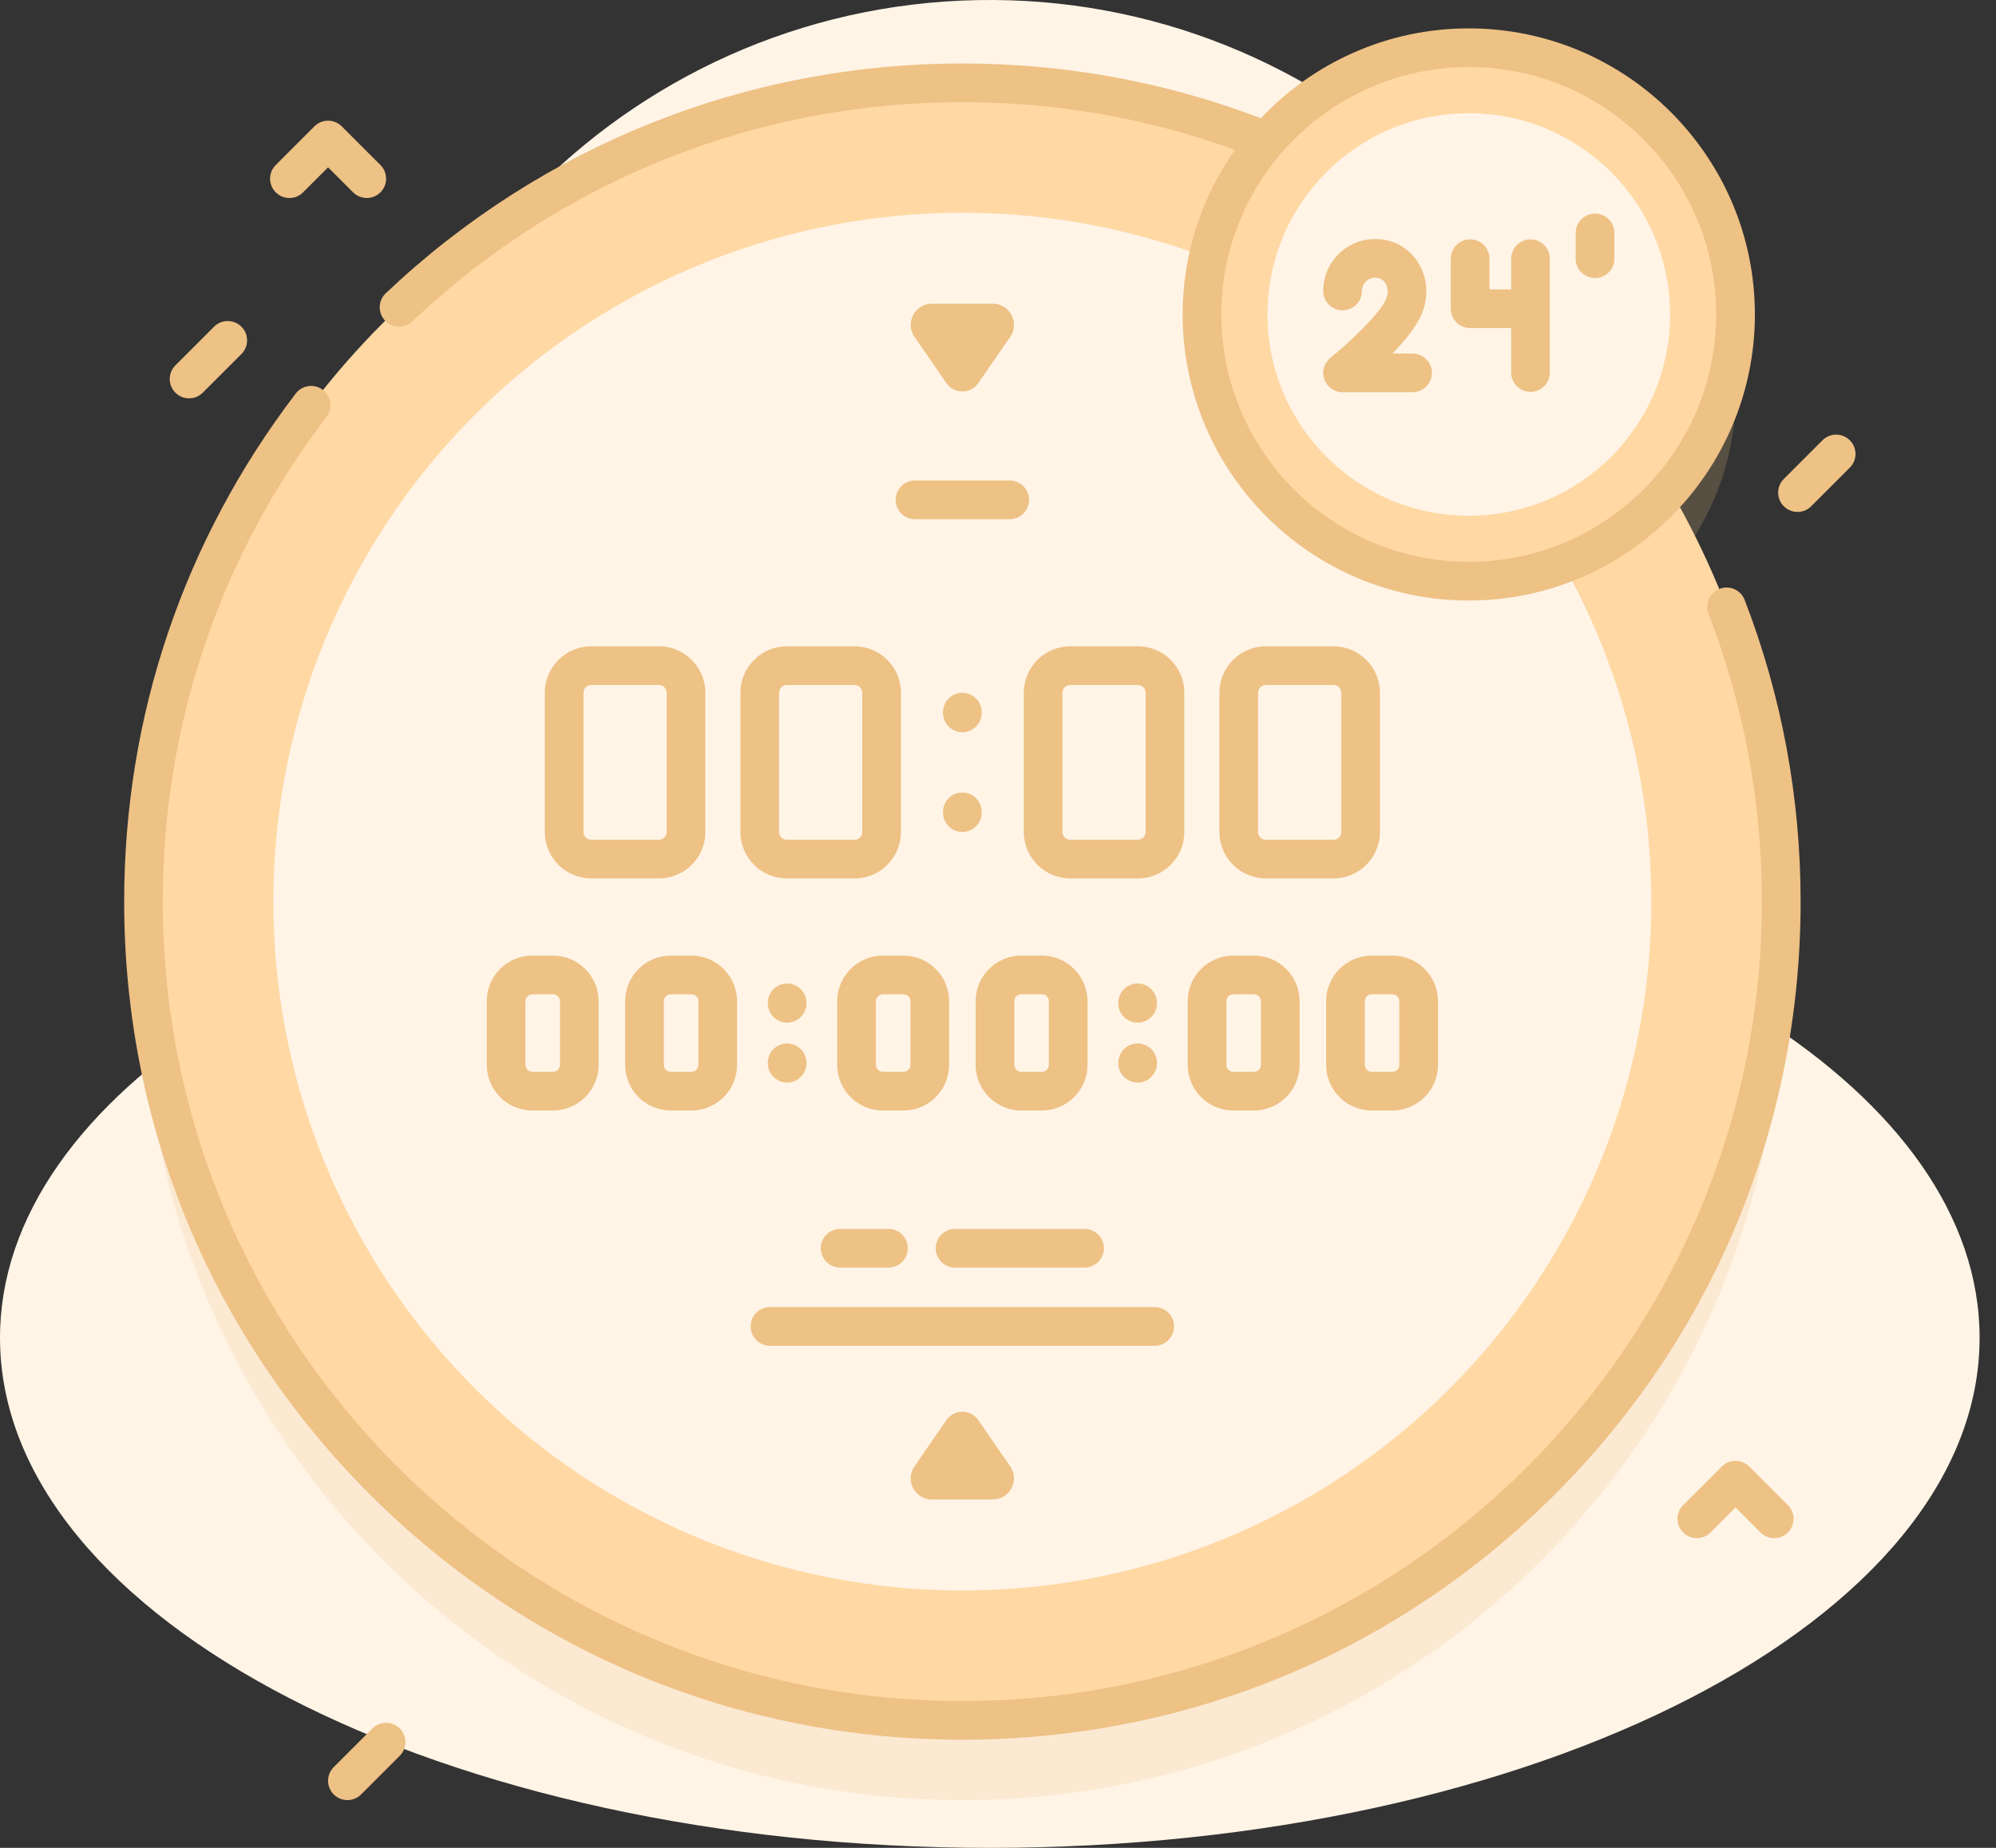 <svg height="100" viewBox="0 0 108 100" width="108" xmlns="http://www.w3.org/2000/svg"><rect x="0" y="0" width="108" height="100" fill="#333333" stroke="none"/><g fill="none"><path d="m87.833 39.29c.221-1.623.329-3.282.316-4.968-.145-18.834-15.535-34.202-34.368-34.322-19.208-.121-34.818 15.413-34.818 34.594 0 1.593.108 3.161.317 4.697.846 6.223-2.068 12.373-7.367 15.745-7.45 4.742-11.913 10.782-11.913 17.36 0 15.246 23.978 27.605 53.556 27.605 29.578 0 53.556-12.359 53.556-27.605 0-6.577-4.463-12.618-11.913-17.36-5.298-3.372-8.212-9.522-7.366-15.745z" fill="#fff4e6"/><path d="m90.363 30.802c2.206-2.535 3.545-5.845 3.545-9.469 0-7.972-6.463-14.435-14.435-14.435-4.388 0-8.316 1.961-10.964 5.051-5.083-2.032-10.629-3.151-16.438-3.151-24.472 0-44.31 19.838-44.31 44.31 0 24.472 19.838 44.309 44.31 44.309s44.31-19.838 44.31-44.309c0-8.133-2.194-15.753-6.018-22.305z" fill="#eec185" opacity=".2"/><circle cx="52.071" cy="48.792" fill="#ffd8a4" r="44.309"/><circle cx="52.071" cy="48.792" fill="#fff4e6" r="37.28"/><circle cx="79.473" cy="17.019" fill="#ffd8a4" r="14.435"/><circle cx="79.473" cy="17.019" fill="#fff4e6" r="10.892"/><g fill="#eec185"><path d="m74.408 12.935c.937 0 1.768.439 2.28 1.205.549.821.641 1.881.246 2.836-.283.685-.92 1.464-1.589 2.156h1.085c.578 0 1.046.468 1.046 1.046 0 .578-.468 1.046-1.046 1.046h-3.788c-.444 0-.839-.28-.987-.699-.147-.419-.014-.885.332-1.163 1.055-.847 2.687-2.396 3.014-3.186.126-.304.106-.638-.052-.874-.122-.183-.304-.276-.541-.276-.397 0-.72.323-.72.72 0 .578-.468 1.046-1.046 1.046s-1.046-.468-1.046-1.046c0-1.551 1.262-2.812 2.812-2.812zm8.405.019c.578 0 1.046.468 1.046 1.046v6.16c0 .578-.468 1.046-1.046 1.046-.578 0-1.046-.468-1.046-1.046l-0-2.408-2.222 0c-.578 0-1.046-.468-1.046-1.046v-2.706c0-.578.468-1.046 1.046-1.046.578 0 1.046.468 1.046 1.046v1.66l1.176-0.0 0-1.66c0-.578.468-1.046 1.046-1.046zm3.491-1.395c.578 0 1.046.468 1.046 1.046v1.395c0 .578-.468 1.046-1.046 1.046s-1.046-.468-1.046-1.046v-1.395c0-.578.468-1.046 1.046-1.046z"/><path d="m17.467 21.1c.459.351.547 1.007.197 1.466-5.794 7.589-8.856 16.658-8.856 26.226 0 23.855 19.408 43.263 43.263 43.263s43.264-19.408 43.264-43.263c0-5.371-.972-10.611-2.888-15.575-.208-.539.06-1.145.599-1.353.539-.208 1.145.06 1.353.599 2.01 5.206 3.029 10.7 3.029 16.329 0 12.115-4.718 23.505-13.284 32.071-8.567 8.567-19.956 13.284-32.071 13.284-12.115 0-23.505-4.718-32.071-13.284-8.567-8.566-13.284-19.956-13.284-32.071 0-10.031 3.211-19.538 9.285-27.496.351-.459 1.007-.547 1.466-.197zm31.417 30.615c1.362 0 2.469 1.108 2.469 2.469v3.443c0 1.362-1.108 2.469-2.469 2.469h-1.115c-1.362 0-2.469-1.108-2.469-2.469v-3.443c0-1.362 1.108-2.469 2.469-2.469zm7.49 0c1.362 0 2.469 1.108 2.469 2.469v3.443c0 1.362-1.108 2.469-2.469 2.469h-1.115c-1.362 0-2.469-1.108-2.469-2.469v-3.443c0-1.362 1.108-2.469 2.469-2.469zm-26.453 0c1.361 0 2.469 1.108 2.469 2.469v3.443c0 1.362-1.108 2.469-2.469 2.469h-1.115c-1.362 0-2.469-1.108-2.469-2.469v-3.443c0-1.362 1.108-2.469 2.469-2.469zm7.49 0c1.362 0 2.469 1.108 2.469 2.469v3.443c0 1.362-1.108 2.469-2.469 2.469h-1.115c-1.362 0-2.469-1.108-2.469-2.469v-3.443c0-1.362 1.108-2.469 2.469-2.469zm30.438 0c1.362 0 2.469 1.108 2.469 2.469v3.443c0 1.362-1.108 2.469-2.469 2.469h-1.115c-1.362 0-2.469-1.108-2.469-2.469v-3.443c0-1.362 1.108-2.469 2.469-2.469zm7.49 0c1.362 0 2.469 1.108 2.469 2.469v3.443c0 1.362-1.108 2.469-2.469 2.469h-1.115c-1.362 0-2.469-1.108-2.469-2.469v-3.443c0-1.362 1.108-2.469 2.469-2.469zm-32.748 4.754c.578 0 1.046.468 1.046 1.046v.024c0 .578-.468 1.046-1.046 1.046-.578 0-1.046-.468-1.046-1.046v-.024c0-.578.468-1.046 1.046-1.046zm18.964 0c.578 0 1.046.468 1.046 1.046v.024c0 .578-.468 1.046-1.046 1.046-.578 0-1.046-.468-1.046-1.046v-.024c0-.578.468-1.046 1.046-1.046zm-12.669-2.662h-1.115c-.208 0-.377.169-.377.377v3.443c0 .208.169.377.377.377h1.115c.208 0 .377-.169.377-.377v-3.443c0-.208-.169-.377-.377-.377zm7.49 0h-1.115c-.208 0-.377.169-.377.377v3.443c0 .208.169.377.377.377h1.115c.208 0 .377-.169.377-.377v-3.443c0-.208-.169-.377-.377-.377zm-26.454 0h-1.115c-.208 0-.377.169-.377.377v3.443c0 .208.169.377.377.377h1.115c.208 0 .377-.169.377-.377v-3.443c0-.208-.169-.377-.377-.377zm7.49 0h-1.115c-.208 0-.377.169-.377.377v3.443c0 .208.169.377.377.377h1.115c.208 0 .377-.169.377-.377v-3.443c0-.208-.169-.377-.377-.377zm30.437 0h-1.115c-.208 0-.377.169-.377.377v3.443c0 .208.169.377.377.377h1.115c.208 0 .377-.169.377-.377v-3.443c0-.208-.169-.377-.377-.377zm7.49 0h-1.115c-.208 0-.377.169-.377.377v3.443c0 .208.169.377.377.377h1.115c.208 0 .377-.169.377-.377v-3.443c0-.208-.169-.377-.377-.377zm-32.748-.581c.578 0 1.046.468 1.046 1.046v.024c0 .578-.468 1.046-1.046 1.046-.578 0-1.046-.468-1.046-1.046v-.024c0-.578.468-1.046 1.046-1.046zm18.964 0c.578 0 1.046.468 1.046 1.046v.024c0 .578-.468 1.046-1.046 1.046-.578 0-1.046-.468-1.046-1.046v-.024c0-.578.468-1.046 1.046-1.046zm-25.9-18.249c1.384 0 2.51 1.126 2.51 2.51v7.54c0 1.385-1.126 2.51-2.51 2.51h-3.665c-1.384 0-2.51-1.126-2.51-2.51v-7.54c0-1.384 1.126-2.51 2.51-2.51zm10.584 0c1.384 0 2.51 1.126 2.51 2.51v7.54c0 1.385-1.126 2.51-2.51 2.51h-3.665c-1.384 0-2.51-1.126-2.51-2.51v-7.54c0-1.384 1.126-2.51 2.51-2.51zm15.333 0c1.384 0 2.51 1.126 2.51 2.51v7.54c0 1.385-1.126 2.51-2.51 2.51h-3.665c-1.384 0-2.51-1.126-2.51-2.51v-7.54c0-1.384 1.126-2.51 2.51-2.51zm10.584 0c1.384 0 2.51 1.126 2.51 2.51v7.54c0 1.385-1.126 2.51-2.51 2.51h-3.665c-1.384 0-2.51-1.126-2.51-2.51v-7.54c0-1.384 1.126-2.51 2.51-2.51zm-36.502 2.092h-3.665c-.231 0-.418.188-.418.418v7.54c0 .231.188.418.418.418h3.665c.231 0 .418-.188.418-.418v-7.54c0-.231-.188-.418-.418-.418zm10.584 0h-3.665c-.231 0-.418.188-.418.418v7.54c0 .231.188.418.418.418h3.665c.231 0 .418-.188.418-.418v-7.54c0-.231-.188-.418-.418-.418zm15.333 0h-3.665c-.231 0-.418.188-.418.418v7.54c0 .231.188.418.418.418h3.665c.231 0 .418-.188.418-.418v-7.54c0-.231-.188-.418-.418-.418zm10.584 0h-3.665c-.231 0-.418.188-.418.418v7.54c0 .231.188.418.418.418h3.665c.231 0 .418-.188.418-.418v-7.54c0-.231-.188-.418-.418-.418zm-20.084 5.821c.578 0 1.046.468 1.046 1.046v.04c0 .578-.468 1.046-1.046 1.046s-1.046-.468-1.046-1.046v-.04c0-.578.468-1.046 1.046-1.046zm0-5.398c.578 0 1.046.468 1.046 1.046v.04c0 .578-.468 1.046-1.046 1.046-.578 0-1.046-.468-1.046-1.046v-.04c0-.578.468-1.046 1.046-1.046zm27.402-35.956c8.536 0 15.481 6.945 15.481 15.481 0 8.536-6.945 15.481-15.481 15.481-8.536 0-15.481-6.945-15.481-15.481 0-3.315 1.051-6.388 2.832-8.909-4.719-1.712-9.677-2.581-14.753-2.581-11.121 0-21.69 4.213-29.759 11.863-.202.192-.461.287-.719.287-.277 0-.554-.109-.76-.326-.397-.419-.38-1.081.039-1.479 8.459-8.02 19.539-12.436 31.198-12.436 5.567 0 10.999.998 16.152 2.963 2.824-2.991 6.821-4.863 11.25-4.863zm0 2.092c-7.383 0-13.389 6.006-13.389 13.389 0 7.383 6.006 13.389 13.389 13.389 7.383 0 13.389-6.006 13.389-13.389 0-7.383-6.006-13.389-13.389-13.389z"/><path d="m21.63 93.539c.409.408.409 1.071 0 1.479l-2.092 2.092c-.204.204-.472.306-.74.306-.268 0-.536-.102-.74-.306-.409-.408-.409-1.071 0-1.479l2.092-2.092c.408-.409 1.071-.409 1.479 0zm73.017-14.177 2.092 2.092c.409.408.409 1.071 0 1.479-.204.204-.472.306-.74.306s-.536-.102-.74-.306l-1.353-1.352-1.353 1.352c-.408.409-1.071.409-1.479 0-.409-.408-.409-1.071 0-1.479l2.092-2.092c.408-.409 1.071-.409 1.479 0zm-43.437-2.51c.416-.602 1.305-.602 1.721 0l1.729 2.503c.523.758-.019 1.792-.94 1.792h-3.299c-.921 0-1.464-1.034-.94-1.792zm11.269-6.116c.578 0 1.046.468 1.046 1.046 0 .578-.468 1.046-1.046 1.046h-20.816c-.578 0-1.046-.468-1.046-1.046 0-.578.468-1.046 1.046-1.046zm-14.406-4.231c.578 0 1.046.468 1.046 1.046s-.468 1.046-1.046 1.046h-2.615c-.578 0-1.046-.468-1.046-1.046s.468-1.046 1.046-1.046zm10.611 0c.578 0 1.046.468 1.046 1.046s-.468 1.046-1.046 1.046h-7.008c-.578 0-1.046-.468-1.046-1.046s.468-1.046 1.046-1.046zm-4.05-40.5c.578 0 1.046.468 1.046 1.046 0 .578-.468 1.046-1.046 1.046h-5.126c-.578 0-1.046-.468-1.046-1.046 0-.578.468-1.046 1.046-1.046zm45.457-2.178c.409.408.409 1.071 0 1.479l-2.092 2.092c-.204.204-.472.306-.74.306-.268 0-.536-.102-.74-.306-.409-.408-.409-1.071 0-1.479l2.092-2.092c.408-.409 1.071-.409 1.479 0zm-87.028-6.147c.409.408.409 1.071 0 1.479l-2.092 2.092c-.204.204-.472.306-.74.306-.268 0-.536-.102-.74-.306-.409-.408-.409-1.071 0-1.479l2.092-2.092c.408-.409 1.071-.409 1.479 0zm40.658-1.242c.921 0 1.464 1.034.94 1.792l-1.729 2.503c-.416.602-1.305.602-1.721 0l-1.729-2.503c-.523-.758.019-1.792.94-1.792zm-35.228-9.6 2.092 2.092c.409.408.409 1.071 0 1.479-.204.204-.472.306-.74.306-.268 0-.536-.102-.74-.306l-1.353-1.352-1.353 1.352c-.408.409-1.071.409-1.479 0-.409-.408-.409-1.071 0-1.479l2.092-2.092c.408-.409 1.071-.409 1.479 0z"/></g></g></svg>